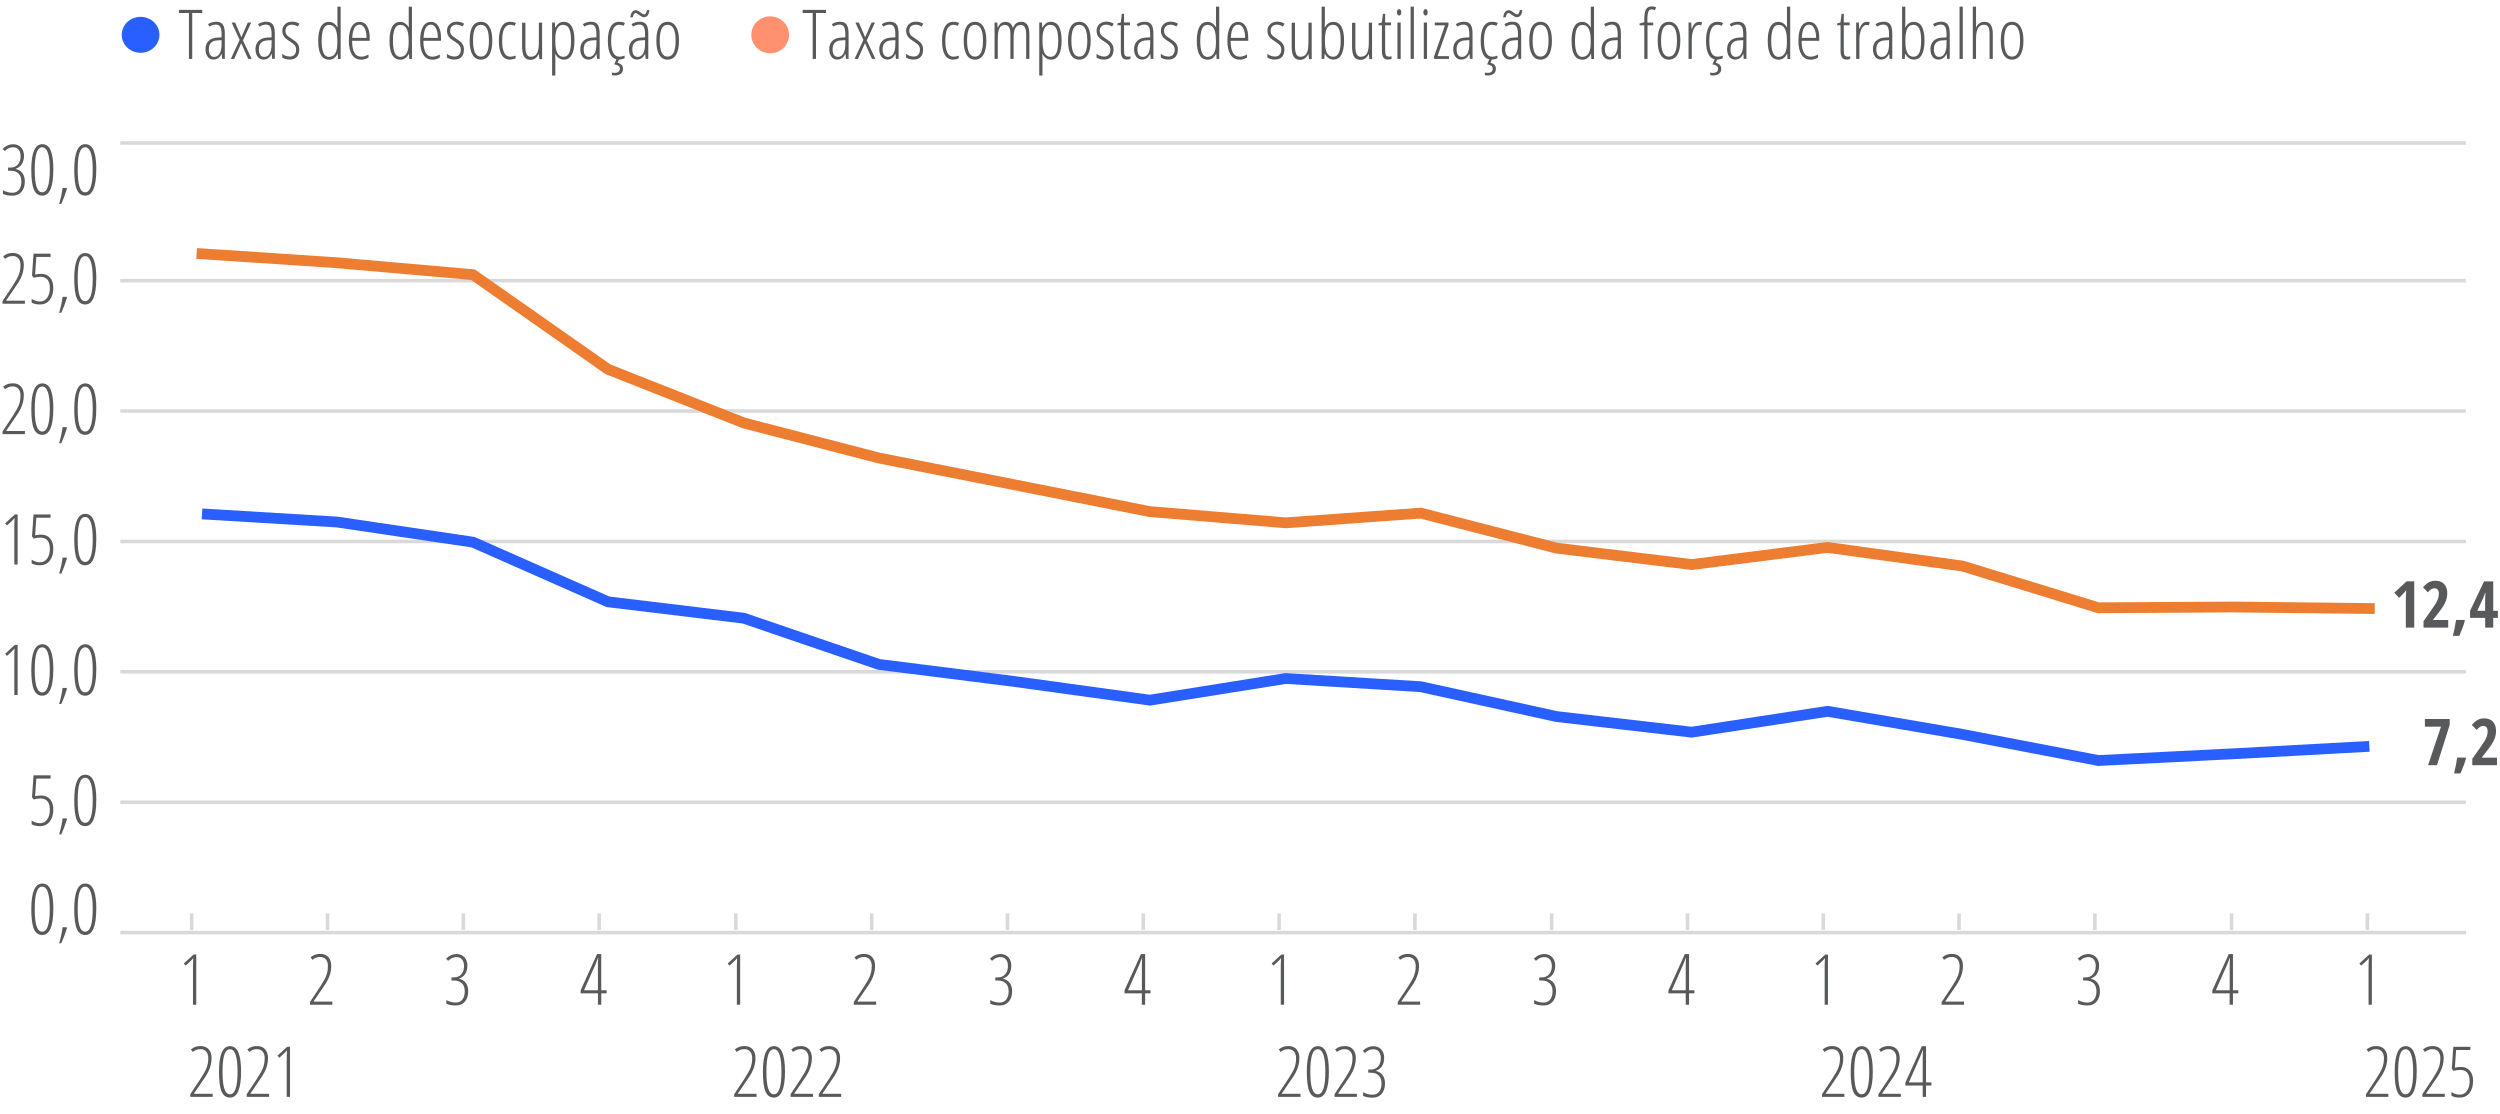 <?xml version="1.0" encoding="UTF-8"?>
<svg id="Camada_1" xmlns="http://www.w3.org/2000/svg" version="1.1" viewBox="0 0 347.49 154.9">
  <!-- Generator: Adobe Illustrator 29.0.1, SVG Export Plug-In . SVG Version: 2.1.0 Build 192)  -->
  <defs>
    <style>
      .st0 {
        stroke: #d9d9d9;
        stroke-linejoin: round;
        stroke-width: .5px;
      }

      .st0, .st1, .st2 {
        fill: none;
      }

      .st3 {
        fill: #58595b;
      }

      .st1 {
        stroke: #2a5fff;
      }

      .st1, .st2 {
        stroke-miterlimit: 10;
        stroke-width: 1.5px;
      }

      .st4 {
        fill: #ff9070;
      }

      .st2 {
        stroke: #ed7d31;
        stroke-linecap: square;
      }

      .st5 {
        fill: #2a5fff;
      }
    </style>
  </defs>
  <path class="st5" d="M22.16,4.84c0,1.38-1.17,2.5-2.62,2.5s-2.62-1.12-2.62-2.5,1.17-2.5,2.62-2.5,2.62,1.12,2.62,2.5"/>
  <path class="st4" d="M109.67,4.84c0,1.42-1.17,2.57-2.62,2.57s-2.62-1.15-2.62-2.57,1.17-2.57,2.62-2.57,2.62,1.15,2.62,2.57"/>
  <g>
    <path class="st3" d="M26.73,8.19h-.47V1.81h-1.39v-.44h3.24v.44h-1.39v6.39Z"/>
    <path class="st3" d="M30.88,8.19l-.06-.71h-.02c-.25.54-.62.8-1.12.8-.34,0-.61-.13-.81-.39-.2-.26-.31-.62-.31-1.06,0-.48.15-.86.44-1.15.3-.28.71-.44,1.24-.46l.56-.03v-.42c0-.47-.06-.82-.18-1.03-.12-.22-.32-.32-.6-.32-.3,0-.6.09-.9.28l-.2-.35c.36-.22.73-.33,1.13-.33.43,0,.73.13.92.39.19.26.28.7.28,1.32v3.45h-.37ZM29.78,7.91c.32,0,.58-.16.75-.47.18-.31.27-.76.27-1.33v-.53l-.54.03c-.42.02-.72.13-.93.34-.2.2-.3.5-.3.89,0,.37.07.64.2.81.13.17.31.26.54.26Z"/>
    <path class="st3" d="M33.32,5.57l-1.13-2.44h.49l.87,2.05.9-2.05h.47l-1.15,2.49,1.21,2.57h-.48l-.97-2.19-.98,2.19h-.47l1.23-2.63Z"/>
    <path class="st3" d="M37.83,8.19l-.06-.71h-.02c-.25.54-.62.8-1.12.8-.34,0-.61-.13-.81-.39-.2-.26-.31-.62-.31-1.06,0-.48.15-.86.44-1.15.3-.28.71-.44,1.24-.46l.56-.03v-.42c0-.47-.06-.82-.18-1.03-.12-.22-.32-.32-.6-.32-.3,0-.6.09-.9.28l-.2-.35c.36-.22.73-.33,1.13-.33.43,0,.73.13.92.39.19.26.28.7.28,1.32v3.45h-.37ZM36.73,7.91c.32,0,.58-.16.75-.47.18-.31.27-.76.27-1.33v-.53l-.54.03c-.42.02-.72.13-.93.34-.2.2-.3.5-.3.89,0,.37.07.64.2.81.13.17.31.26.54.26Z"/>
    <path class="st3" d="M41.59,6.92c0,.43-.11.76-.34,1s-.56.36-.99.36c-.23,0-.44-.03-.62-.09s-.32-.12-.41-.2v-.52c.12.12.27.21.47.28.19.07.39.11.6.11.27,0,.48-.09.63-.26.15-.17.23-.4.23-.69,0-.22-.05-.41-.16-.57-.11-.15-.32-.33-.63-.53-.35-.22-.59-.39-.72-.52s-.23-.28-.3-.44c-.07-.16-.11-.35-.11-.58,0-.36.13-.67.38-.9.25-.24.57-.36.96-.36.42,0,.76.1,1.04.29l-.23.39c-.26-.17-.54-.26-.83-.26-.27,0-.48.08-.64.23-.16.15-.24.36-.24.61,0,.22.05.41.16.56s.34.33.69.55c.34.22.58.4.7.53s.22.28.28.44c.06.16.09.34.09.55Z"/>
    <path class="st3" d="M45.73,8.29c-1,0-1.5-.87-1.5-2.62,0-.86.13-1.51.38-1.96.25-.45.62-.67,1.11-.67.23,0,.45.06.66.2s.37.31.5.54h.04l-.02-.56V.93h.45v7.27h-.37l-.04-.71h-.04c-.12.26-.28.46-.48.6-.2.14-.42.21-.68.21ZM45.76,7.9c.36,0,.64-.16.84-.49.2-.33.29-.81.29-1.45v-.29c0-.77-.09-1.33-.28-1.68-.19-.36-.48-.53-.86-.53s-.64.19-.8.57c-.16.38-.24.93-.24,1.66s.08,1.28.25,1.66c.17.38.44.57.81.57Z"/>
    <path class="st3" d="M50.19,8.29c-.55,0-.97-.23-1.26-.68s-.44-1.09-.44-1.91c0-.87.13-1.53.39-1.98.26-.46.64-.68,1.13-.68.43,0,.77.2,1.01.6.25.4.37.94.37,1.62v.41h-2.45c0,.74.11,1.29.32,1.66.21.37.52.55.94.55.32,0,.66-.1,1.02-.31v.43c-.33.2-.68.3-1.04.3ZM49.98,3.43c-.62,0-.96.61-1.02,1.83h1.99c0-.56-.09-1-.26-1.33-.17-.33-.41-.5-.7-.5Z"/>
    <path class="st3" d="M55.64,8.29c-1,0-1.5-.87-1.5-2.62,0-.86.13-1.51.38-1.96.25-.45.62-.67,1.11-.67.23,0,.45.06.66.2s.37.31.5.54h.04l-.02-.56V.93h.45v7.27h-.37l-.04-.71h-.04c-.12.26-.28.46-.48.6-.2.14-.42.21-.68.21ZM55.67,7.9c.36,0,.64-.16.84-.49.2-.33.29-.81.29-1.45v-.29c0-.77-.09-1.33-.28-1.68-.19-.36-.48-.53-.86-.53s-.64.19-.8.57c-.16.38-.24.93-.24,1.66s.08,1.28.25,1.66c.17.38.44.57.81.57Z"/>
    <path class="st3" d="M60.1,8.29c-.55,0-.97-.23-1.26-.68s-.44-1.09-.44-1.91c0-.87.13-1.53.39-1.98.26-.46.64-.68,1.13-.68.43,0,.77.2,1.01.6.25.4.37.94.37,1.62v.41h-2.45c0,.74.11,1.29.32,1.66.21.37.52.55.94.55.32,0,.66-.1,1.02-.31v.43c-.33.2-.68.3-1.04.3ZM59.89,3.43c-.62,0-.96.61-1.02,1.83h1.99c0-.56-.09-1-.26-1.33-.17-.33-.41-.5-.7-.5Z"/>
    <path class="st3" d="M64.48,6.92c0,.43-.11.76-.34,1s-.56.36-.99.36c-.23,0-.44-.03-.62-.09s-.32-.12-.41-.2v-.52c.12.12.27.21.47.28.19.07.39.11.6.11.27,0,.48-.09.63-.26.15-.17.23-.4.23-.69,0-.22-.05-.41-.16-.57-.11-.15-.32-.33-.63-.53-.35-.22-.59-.39-.72-.52s-.23-.28-.3-.44c-.07-.16-.11-.35-.11-.58,0-.36.13-.67.38-.9.25-.24.57-.36.96-.36.42,0,.76.1,1.04.29l-.23.39c-.26-.17-.54-.26-.83-.26-.27,0-.48.08-.64.23-.16.15-.24.36-.24.61,0,.22.05.41.16.56s.34.33.69.55c.34.22.58.4.7.53s.22.28.28.44c.06.16.09.34.09.55Z"/>
    <path class="st3" d="M68.43,5.65c0,.85-.14,1.51-.41,1.96-.27.45-.67.68-1.18.68s-.89-.23-1.16-.68c-.27-.45-.4-1.11-.4-1.96,0-1.75.53-2.62,1.58-2.62.5,0,.88.23,1.16.69.28.46.41,1.1.41,1.93ZM65.75,5.65c0,.73.09,1.28.27,1.66s.46.56.83.56c.74,0,1.11-.74,1.11-2.22s-.37-2.2-1.11-2.2c-.39,0-.67.18-.84.55-.17.37-.26.92-.26,1.65Z"/>
    <path class="st3" d="M70.9,8.29c-.52,0-.91-.22-1.17-.66-.26-.44-.39-1.09-.39-1.94s.13-1.52.4-1.98.66-.68,1.17-.68c.32,0,.59.06.8.17l-.18.39c-.21-.1-.41-.15-.59-.15-.76,0-1.14.74-1.14,2.23s.38,2.21,1.14,2.21c.23,0,.47-.05.73-.15v.37c-.1.06-.23.1-.39.13-.15.03-.28.05-.4.05Z"/>
    <path class="st3" d="M73.03,3.13v3.31c0,.5.06.87.18,1.1.12.23.31.35.56.35.39,0,.68-.15.86-.46.18-.31.27-.81.27-1.5v-2.78h.45v5.07h-.38l-.06-.71h-.04c-.11.26-.27.46-.46.6-.2.14-.41.21-.64.21-.42,0-.72-.14-.91-.43-.19-.29-.29-.76-.29-1.42v-3.31h.45Z"/>
    <path class="st3" d="M78.4,8.29c-.26,0-.5-.07-.71-.21s-.38-.34-.49-.58h-.04l.03.56v2.44h-.45V3.13h.37l.05.7h.04c.13-.25.29-.45.49-.59.2-.14.42-.21.65-.21,1.01,0,1.51.87,1.51,2.62,0,.84-.12,1.49-.37,1.95-.25.46-.61.69-1.08.69ZM78.3,3.45c-.38,0-.66.16-.84.49-.18.33-.28.84-.28,1.54v.15c0,.78.09,1.35.28,1.72.19.37.47.55.86.55.36,0,.62-.18.79-.54.17-.36.26-.93.26-1.69s-.08-1.28-.24-1.65c-.16-.37-.44-.55-.83-.55Z"/>
    <path class="st3" d="M82.98,8.19l-.06-.71h-.02c-.25.54-.62.8-1.12.8-.34,0-.61-.13-.81-.39-.2-.26-.31-.62-.31-1.06,0-.48.15-.86.44-1.15.3-.28.71-.44,1.24-.46l.56-.03v-.42c0-.47-.06-.82-.18-1.03-.12-.22-.32-.32-.6-.32-.3,0-.6.09-.9.28l-.2-.35c.36-.22.73-.33,1.13-.33.43,0,.73.13.92.39.19.26.28.7.28,1.32v3.45h-.37ZM81.88,7.91c.32,0,.58-.16.75-.47.18-.31.27-.76.27-1.33v-.53l-.54.03c-.42.02-.72.13-.93.34-.2.2-.3.5-.3.89,0,.37.07.64.2.81.13.17.31.26.54.26Z"/>
    <path class="st3" d="M86.05,8.29c-.52,0-.91-.22-1.17-.66-.26-.44-.39-1.09-.39-1.94s.13-1.52.4-1.98.66-.68,1.17-.68c.32,0,.59.06.8.17l-.18.39c-.21-.1-.41-.15-.59-.15-.76,0-1.14.74-1.14,2.23s.38,2.21,1.14,2.21c.23,0,.47-.05.73-.15v.37c-.1.06-.23.1-.39.13-.15.03-.28.05-.4.05ZM86.59,9.55c0,.31-.1.55-.3.7s-.47.24-.82.24c-.2,0-.33-.02-.41-.05v-.36c.1.03.22.05.37.05.25,0,.43-.05.55-.16.12-.1.18-.24.18-.41,0-.19-.07-.33-.21-.42-.14-.09-.33-.16-.58-.2l.34-.75h.36l-.24.54c.51.12.76.4.76.82Z"/>
    <path class="st3" d="M89.74,8.19l-.06-.71h-.02c-.25.54-.62.8-1.12.8-.34,0-.61-.13-.81-.39-.2-.26-.31-.62-.31-1.06,0-.48.15-.86.44-1.15.3-.28.71-.44,1.24-.46l.56-.03v-.42c0-.47-.06-.82-.18-1.03-.12-.22-.32-.32-.6-.32-.3,0-.6.09-.9.28l-.2-.35c.36-.22.73-.33,1.13-.33.43,0,.73.13.92.39.19.26.28.7.28,1.32v3.45h-.37ZM89.51,2.39c-.11,0-.22-.03-.33-.09-.11-.06-.21-.13-.31-.2-.1-.07-.19-.14-.28-.2-.09-.06-.17-.09-.24-.09-.1,0-.19.06-.25.17-.07.11-.12.26-.15.43h-.35c.04-.3.12-.54.25-.72.13-.18.31-.27.54-.27.11,0,.22.03.32.09.1.06.21.13.3.2.1.07.19.14.28.2.09.06.17.09.25.09.11,0,.19-.06.25-.17s.1-.26.13-.43h.35c-.03.31-.11.56-.24.73-.13.17-.31.26-.52.26ZM88.64,7.91c.32,0,.58-.16.75-.47.18-.31.27-.76.27-1.33v-.53l-.54.03c-.42.02-.72.13-.93.34-.2.2-.3.5-.3.89,0,.37.07.64.2.81.13.17.31.26.54.26Z"/>
    <path class="st3" d="M94.38,5.65c0,.85-.14,1.51-.41,1.96-.27.45-.67.68-1.18.68s-.89-.23-1.16-.68c-.27-.45-.4-1.11-.4-1.96,0-1.75.53-2.62,1.58-2.62.5,0,.88.23,1.16.69.28.46.41,1.1.41,1.93ZM91.7,5.65c0,.73.09,1.28.27,1.66s.46.56.83.56c.74,0,1.11-.74,1.11-2.22s-.37-2.2-1.11-2.2c-.39,0-.67.18-.84.55-.17.37-.26.92-.26,1.65Z"/>
  </g>
  <g>
    <path class="st3" d="M113.43,8.19h-.47V1.81h-1.39v-.44h3.24v.44h-1.39v6.39Z"/>
    <path class="st3" d="M117.58,8.19l-.06-.71h-.02c-.25.54-.62.8-1.12.8-.34,0-.61-.13-.81-.39-.2-.26-.31-.62-.31-1.06,0-.48.15-.86.44-1.15.3-.28.71-.44,1.24-.46l.56-.03v-.42c0-.47-.06-.82-.18-1.03-.12-.22-.32-.32-.6-.32-.3,0-.6.09-.9.28l-.2-.35c.36-.22.73-.33,1.13-.33.43,0,.73.13.92.39.19.26.28.7.28,1.32v3.45h-.37ZM116.48,7.91c.32,0,.58-.16.75-.47.18-.31.27-.76.27-1.33v-.53l-.54.03c-.42.02-.72.13-.93.34-.2.2-.3.5-.3.89,0,.37.07.64.2.81.13.17.31.26.54.26Z"/>
    <path class="st3" d="M120.02,5.57l-1.13-2.44h.49l.87,2.05.9-2.05h.47l-1.15,2.49,1.21,2.57h-.48l-.97-2.19-.98,2.19h-.47l1.23-2.63Z"/>
    <path class="st3" d="M124.53,8.19l-.06-.71h-.02c-.25.54-.62.8-1.12.8-.34,0-.61-.13-.81-.39-.2-.26-.31-.62-.31-1.06,0-.48.15-.86.44-1.15.3-.28.71-.44,1.24-.46l.56-.03v-.42c0-.47-.06-.82-.18-1.03-.12-.22-.32-.32-.6-.32-.3,0-.6.09-.9.28l-.2-.35c.36-.22.73-.33,1.13-.33.43,0,.73.13.92.39.19.26.28.7.28,1.32v3.45h-.37ZM123.43,7.91c.32,0,.58-.16.75-.47.18-.31.27-.76.27-1.33v-.53l-.54.03c-.42.02-.72.13-.93.34-.2.2-.3.5-.3.89,0,.37.07.64.2.81.13.17.31.26.54.26Z"/>
    <path class="st3" d="M128.3,6.92c0,.43-.11.76-.34,1s-.56.36-.99.36c-.23,0-.44-.03-.62-.09s-.32-.12-.41-.2v-.52c.12.12.27.21.47.28.19.07.39.11.6.11.27,0,.48-.09.63-.26.15-.17.23-.4.23-.69,0-.22-.05-.41-.16-.57-.11-.15-.32-.33-.63-.53-.35-.22-.59-.39-.72-.52s-.23-.28-.3-.44c-.07-.16-.11-.35-.11-.58,0-.36.13-.67.38-.9.25-.24.57-.36.96-.36.42,0,.76.1,1.04.29l-.23.39c-.26-.17-.54-.26-.83-.26-.27,0-.48.08-.64.23-.16.15-.24.36-.24.61,0,.22.05.41.16.56s.34.33.69.55c.34.22.58.4.7.53s.22.28.28.44c.06.16.09.34.09.55Z"/>
    <path class="st3" d="M132.5,8.29c-.52,0-.91-.22-1.17-.66-.26-.44-.39-1.09-.39-1.94s.13-1.52.4-1.98.66-.68,1.17-.68c.32,0,.59.06.8.17l-.18.39c-.21-.1-.41-.15-.59-.15-.76,0-1.14.74-1.14,2.23s.38,2.21,1.14,2.21c.23,0,.47-.05.73-.15v.37c-.1.06-.23.1-.39.13-.15.03-.28.05-.4.05Z"/>
    <path class="st3" d="M137.1,5.65c0,.85-.14,1.51-.41,1.96-.27.45-.67.68-1.18.68s-.89-.23-1.16-.68c-.27-.45-.4-1.11-.4-1.96,0-1.75.53-2.62,1.58-2.62.5,0,.88.23,1.16.69.28.46.41,1.1.41,1.93ZM134.42,5.65c0,.73.09,1.28.27,1.66s.46.56.83.56c.74,0,1.11-.74,1.11-2.22s-.37-2.2-1.11-2.2c-.39,0-.67.18-.84.55-.17.37-.26.92-.26,1.65Z"/>
    <path class="st3" d="M142.63,8.19v-3.45c0-.85-.25-1.27-.76-1.27-.35,0-.6.15-.75.45-.15.3-.23.74-.23,1.31v2.96h-.45v-3.45c0-.43-.06-.75-.19-.96-.12-.21-.32-.32-.58-.32-.34,0-.59.15-.75.46-.16.3-.23.8-.23,1.48v2.78h-.45V3.13h.38l.04.71h.04c.21-.54.56-.8,1.05-.8.29,0,.51.07.68.22s.28.37.36.65c.12-.31.28-.54.46-.67.18-.14.42-.21.7-.21.39,0,.68.15.86.44.18.29.27.77.27,1.41v3.31h-.45Z"/>
    <path class="st3" d="M146.11,8.29c-.26,0-.5-.07-.71-.21s-.38-.34-.49-.58h-.04l.03.56v2.44h-.45V3.13h.37l.05.7h.04c.13-.25.29-.45.49-.59.2-.14.42-.21.65-.21,1.01,0,1.51.87,1.51,2.62,0,.84-.12,1.49-.37,1.95-.25.46-.61.69-1.08.69ZM146.02,3.45c-.38,0-.66.16-.84.49-.18.33-.28.84-.28,1.54v.15c0,.78.09,1.35.28,1.72.19.37.47.55.86.55.36,0,.62-.18.79-.54.17-.36.26-.93.26-1.69s-.08-1.28-.24-1.65c-.16-.37-.44-.55-.83-.55Z"/>
    <path class="st3" d="M151.6,5.65c0,.85-.14,1.51-.41,1.96-.27.45-.67.68-1.18.68s-.89-.23-1.16-.68c-.27-.45-.4-1.11-.4-1.96,0-1.75.53-2.62,1.58-2.62.5,0,.88.23,1.16.69.28.46.41,1.1.41,1.93ZM148.92,5.65c0,.73.09,1.28.27,1.66s.46.56.83.56c.74,0,1.11-.74,1.11-2.22s-.37-2.2-1.11-2.2c-.39,0-.67.18-.84.55-.17.37-.26.92-.26,1.65Z"/>
    <path class="st3" d="M154.77,6.92c0,.43-.11.76-.34,1s-.56.36-.99.36c-.23,0-.44-.03-.62-.09s-.32-.12-.41-.2v-.52c.12.12.27.21.47.28.19.07.39.11.6.11.27,0,.48-.09.63-.26.15-.17.23-.4.23-.69,0-.22-.05-.41-.16-.57-.11-.15-.32-.33-.63-.53-.35-.22-.59-.39-.72-.52s-.23-.28-.3-.44c-.07-.16-.11-.35-.11-.58,0-.36.13-.67.38-.9.25-.24.57-.36.96-.36.42,0,.76.1,1.04.29l-.23.39c-.26-.17-.54-.26-.83-.26-.27,0-.48.08-.64.23-.16.15-.24.36-.24.61,0,.22.05.41.16.56s.34.33.69.55c.34.22.58.4.7.53s.22.28.28.44c.06.16.09.34.09.55Z"/>
    <path class="st3" d="M156.76,7.88c.14,0,.26-.02.37-.06v.37c-.14.06-.32.09-.54.09-.53,0-.8-.39-.8-1.17v-3.6h-.47v-.26l.46-.13.15-1.2h.31v1.2h.82v.39h-.82v3.47c0,.34.04.58.11.7s.21.19.4.19Z"/>
    <path class="st3" d="M159.95,8.19l-.06-.71h-.02c-.25.54-.62.8-1.12.8-.34,0-.61-.13-.81-.39-.2-.26-.31-.62-.31-1.06,0-.48.15-.86.44-1.15.3-.28.71-.44,1.24-.46l.56-.03v-.42c0-.47-.06-.82-.18-1.03-.12-.22-.32-.32-.6-.32-.3,0-.6.09-.9.28l-.2-.35c.36-.22.73-.33,1.13-.33.43,0,.73.13.92.39.19.26.28.7.28,1.32v3.45h-.37ZM158.85,7.91c.32,0,.58-.16.75-.47.18-.31.27-.76.27-1.33v-.53l-.54.03c-.42.02-.72.13-.93.34-.2.2-.3.5-.3.89,0,.37.07.64.2.81.13.17.31.26.54.26Z"/>
    <path class="st3" d="M163.71,6.92c0,.43-.11.76-.34,1s-.56.36-.99.36c-.23,0-.44-.03-.62-.09s-.32-.12-.41-.2v-.52c.12.12.27.21.47.28.19.07.39.11.6.11.27,0,.48-.09.63-.26.15-.17.23-.4.23-.69,0-.22-.05-.41-.16-.57-.11-.15-.32-.33-.63-.53-.35-.22-.59-.39-.72-.52s-.23-.28-.3-.44c-.07-.16-.11-.35-.11-.58,0-.36.13-.67.38-.9.25-.24.57-.36.96-.36.42,0,.76.1,1.04.29l-.23.39c-.26-.17-.54-.26-.83-.26-.27,0-.48.08-.64.23-.16.15-.24.36-.24.61,0,.22.05.41.16.56s.34.33.69.55c.34.22.58.4.7.53s.22.28.28.44c.06.16.09.34.09.55Z"/>
    <path class="st3" d="M167.85,8.29c-1,0-1.5-.87-1.5-2.62,0-.86.13-1.51.38-1.96.25-.45.62-.67,1.11-.67.23,0,.45.06.66.2s.37.31.5.54h.04l-.02-.56V.93h.45v7.27h-.37l-.04-.71h-.04c-.12.26-.28.46-.48.6-.2.14-.42.21-.68.21ZM167.88,7.9c.36,0,.64-.16.84-.49.2-.33.29-.81.29-1.45v-.29c0-.77-.09-1.33-.28-1.68-.19-.36-.48-.53-.86-.53s-.64.19-.8.57c-.16.38-.24.93-.24,1.66s.08,1.28.25,1.66c.17.38.44.57.81.57Z"/>
    <path class="st3" d="M172.3,8.29c-.55,0-.97-.23-1.26-.68s-.44-1.09-.44-1.91c0-.87.13-1.53.39-1.98.26-.46.64-.68,1.13-.68.43,0,.77.2,1.01.6.25.4.37.94.37,1.62v.41h-2.45c0,.74.11,1.29.32,1.66.21.37.52.55.94.55.32,0,.66-.1,1.02-.31v.43c-.33.2-.68.3-1.04.3ZM172.1,3.43c-.62,0-.96.61-1.02,1.83h1.99c0-.56-.09-1-.26-1.33-.17-.33-.41-.5-.7-.5Z"/>
    <path class="st3" d="M178.52,6.92c0,.43-.11.76-.34,1s-.56.36-.99.36c-.23,0-.44-.03-.62-.09s-.32-.12-.41-.2v-.52c.12.12.27.21.47.28.19.07.39.11.6.11.27,0,.48-.09.63-.26.15-.17.23-.4.23-.69,0-.22-.05-.41-.16-.57-.11-.15-.32-.33-.63-.53-.35-.22-.59-.39-.72-.52s-.23-.28-.3-.44c-.07-.16-.11-.35-.11-.58,0-.36.13-.67.38-.9.25-.24.57-.36.96-.36.42,0,.76.1,1.04.29l-.23.39c-.26-.17-.54-.26-.83-.26-.27,0-.48.08-.64.23-.16.15-.24.36-.24.61,0,.22.05.41.16.56s.34.33.69.55c.34.22.58.4.7.53s.22.28.28.44c.06.16.09.34.09.55Z"/>
    <path class="st3" d="M180,3.13v3.31c0,.5.06.87.18,1.1.12.23.31.35.56.35.39,0,.68-.15.86-.46.18-.31.27-.81.27-1.5v-2.78h.45v5.07h-.38l-.06-.71h-.04c-.11.26-.27.46-.46.6-.2.14-.41.21-.64.21-.42,0-.72-.14-.91-.43-.19-.29-.29-.76-.29-1.42v-3.31h.45Z"/>
    <path class="st3" d="M185.31,3.04c1.01,0,1.51.87,1.51,2.61,0,.86-.13,1.51-.38,1.96-.25.45-.61.67-1.09.67-.25,0-.47-.07-.68-.2s-.37-.33-.5-.59h-.04l-.06.7h-.37V.93h.45v2.26l-.02.61h.04c.27-.5.65-.76,1.13-.76ZM185.29,3.45c-.4,0-.68.17-.86.51s-.27.9-.27,1.69v.12c0,1.41.38,2.12,1.15,2.12.35,0,.61-.18.78-.55.17-.36.26-.93.26-1.69s-.08-1.28-.25-1.65c-.17-.37-.44-.55-.81-.55Z"/>
    <path class="st3" d="M188.39,3.13v3.31c0,.5.06.87.18,1.1.12.23.31.35.56.35.39,0,.68-.15.86-.46.18-.31.27-.81.27-1.5v-2.78h.45v5.07h-.38l-.06-.71h-.04c-.11.26-.27.46-.46.6-.2.14-.41.21-.64.21-.42,0-.72-.14-.91-.43-.19-.29-.29-.76-.29-1.42v-3.31h.45Z"/>
    <path class="st3" d="M193.05,7.88c.14,0,.26-.02.37-.06v.37c-.14.06-.32.09-.54.09-.53,0-.8-.39-.8-1.17v-3.6h-.47v-.26l.46-.13.15-1.2h.31v1.2h.82v.39h-.82v3.47c0,.34.04.58.11.7s.21.19.4.19Z"/>
    <path class="st3" d="M194.17,1.72c0-.14.03-.25.09-.33.06-.08.13-.12.23-.12.09,0,.15.04.2.12.05.08.08.19.08.33s-.03.24-.08.32-.12.12-.2.12c-.09,0-.17-.04-.23-.12-.06-.08-.09-.19-.09-.32ZM194.69,8.19h-.45V3.13h.45v5.07Z"/>
    <path class="st3" d="M196.52,8.19h-.45V.93h.45v7.27Z"/>
    <path class="st3" d="M197.84,1.72c0-.14.03-.25.09-.33.06-.08.13-.12.23-.12.09,0,.15.04.2.12.05.08.08.19.08.33s-.03.24-.08.32-.12.12-.2.12c-.09,0-.17-.04-.23-.12-.06-.08-.09-.19-.09-.32ZM198.35,8.19h-.45V3.13h.45v5.07Z"/>
    <path class="st3" d="M201.4,8.19h-2.07v-.35l1.52-4.32h-1.42v-.39h1.9v.36l-1.52,4.31h1.59v.39Z"/>
    <path class="st3" d="M204.31,8.19l-.06-.71h-.02c-.25.54-.62.8-1.12.8-.34,0-.61-.13-.81-.39-.2-.26-.31-.62-.31-1.06,0-.48.15-.86.44-1.15.3-.28.71-.44,1.24-.46l.56-.03v-.42c0-.47-.06-.82-.18-1.03-.12-.22-.32-.32-.6-.32-.3,0-.6.09-.9.28l-.2-.35c.36-.22.73-.33,1.13-.33.43,0,.73.13.92.39.19.26.28.7.28,1.32v3.45h-.37ZM203.21,7.91c.32,0,.58-.16.75-.47.18-.31.27-.76.27-1.33v-.53l-.54.03c-.42.02-.72.13-.93.34-.2.2-.3.5-.3.89,0,.37.07.64.2.81.13.17.31.26.54.26Z"/>
    <path class="st3" d="M207.37,8.29c-.52,0-.91-.22-1.17-.66-.26-.44-.39-1.09-.39-1.94s.13-1.52.4-1.98.66-.68,1.17-.68c.32,0,.59.06.8.17l-.18.39c-.21-.1-.41-.15-.59-.15-.76,0-1.14.74-1.14,2.23s.38,2.21,1.14,2.21c.23,0,.47-.05.73-.15v.37c-.1.06-.23.1-.39.13-.15.03-.28.05-.4.05ZM207.92,9.55c0,.31-.1.55-.3.7s-.47.24-.82.24c-.2,0-.33-.02-.41-.05v-.36c.1.03.22.05.37.05.25,0,.43-.05.55-.16.12-.1.18-.24.18-.41,0-.19-.07-.33-.21-.42-.14-.09-.33-.16-.58-.2l.34-.75h.36l-.24.54c.51.12.76.4.76.82Z"/>
    <path class="st3" d="M211.07,8.19l-.06-.71h-.02c-.25.54-.62.8-1.12.8-.34,0-.61-.13-.81-.39-.2-.26-.31-.62-.31-1.06,0-.48.15-.86.44-1.15.3-.28.71-.44,1.24-.46l.56-.03v-.42c0-.47-.06-.82-.18-1.03-.12-.22-.32-.32-.6-.32-.3,0-.6.09-.9.28l-.2-.35c.36-.22.73-.33,1.13-.33.43,0,.73.13.92.39.19.26.28.7.28,1.32v3.45h-.37ZM210.84,2.39c-.11,0-.22-.03-.33-.09-.11-.06-.21-.13-.31-.2-.1-.07-.19-.14-.28-.2-.09-.06-.17-.09-.24-.09-.1,0-.19.06-.25.17-.07.11-.12.26-.15.43h-.35c.04-.3.12-.54.25-.72.13-.18.31-.27.54-.27.11,0,.22.03.32.09.1.06.21.13.3.2.1.07.19.14.28.2.09.06.17.09.25.09.11,0,.19-.06.25-.17s.1-.26.13-.43h.35c-.03.31-.11.56-.24.73-.13.17-.31.26-.52.26ZM209.97,7.91c.32,0,.58-.16.75-.47.18-.31.27-.76.27-1.33v-.53l-.54.03c-.42.02-.72.13-.93.34-.2.2-.3.5-.3.89,0,.37.07.64.2.81.13.17.31.26.54.26Z"/>
    <path class="st3" d="M215.71,5.65c0,.85-.14,1.51-.41,1.96-.27.45-.67.68-1.18.68s-.89-.23-1.16-.68c-.27-.45-.4-1.11-.4-1.96,0-1.75.53-2.62,1.58-2.62.5,0,.88.23,1.16.69.28.46.41,1.1.41,1.93ZM213.03,5.65c0,.73.09,1.28.27,1.66s.46.56.83.56c.74,0,1.11-.74,1.11-2.22s-.37-2.2-1.11-2.2c-.39,0-.67.18-.84.55-.17.37-.26.92-.26,1.65Z"/>
    <path class="st3" d="M219.94,8.29c-1,0-1.5-.87-1.5-2.62,0-.86.13-1.51.38-1.96.25-.45.62-.67,1.11-.67.23,0,.45.06.66.2s.37.31.5.54h.04l-.02-.56V.93h.45v7.27h-.37l-.04-.71h-.04c-.12.26-.28.46-.48.6-.2.14-.42.21-.68.21ZM219.97,7.9c.36,0,.64-.16.84-.49.2-.33.29-.81.29-1.45v-.29c0-.77-.09-1.33-.28-1.68-.19-.36-.48-.53-.86-.53s-.64.19-.8.57c-.16.38-.24.93-.24,1.66s.08,1.28.25,1.66c.17.38.44.57.81.57Z"/>
    <path class="st3" d="M224.93,8.19l-.06-.71h-.02c-.25.54-.62.8-1.12.8-.34,0-.61-.13-.81-.39-.2-.26-.31-.62-.31-1.06,0-.48.15-.86.44-1.15.3-.28.71-.44,1.24-.46l.56-.03v-.42c0-.47-.06-.82-.18-1.03-.12-.22-.32-.32-.6-.32-.3,0-.6.09-.9.28l-.2-.35c.36-.22.73-.33,1.13-.33.43,0,.73.13.92.39.19.26.28.7.28,1.32v3.45h-.37ZM223.83,7.91c.32,0,.58-.16.75-.47.18-.31.27-.76.27-1.33v-.53l-.54.03c-.42.02-.72.13-.93.34-.2.2-.3.5-.3.89,0,.37.07.64.2.81.13.17.31.26.54.26Z"/>
    <path class="st3" d="M229.81,3.52h-.81v4.67h-.45V3.52h-.66v-.25l.66-.19v-.38c0-.64.08-1.11.23-1.39.16-.28.43-.42.81-.42.22,0,.42.04.6.12l-.16.41c-.17-.08-.32-.12-.46-.12-.16,0-.27.04-.35.14-.08.09-.14.24-.18.44-.04.2-.06.48-.06.84v.42h.81v.39Z"/>
    <path class="st3" d="M233.56,5.65c0,.85-.14,1.51-.41,1.96-.27.45-.67.68-1.18.68s-.89-.23-1.16-.68c-.27-.45-.4-1.11-.4-1.96,0-1.75.53-2.62,1.58-2.62.5,0,.88.23,1.16.69.28.46.41,1.1.41,1.93ZM230.88,5.65c0,.73.09,1.28.27,1.66s.46.56.83.56c.74,0,1.11-.74,1.11-2.22s-.37-2.2-1.11-2.2c-.39,0-.67.18-.84.55-.17.37-.26.92-.26,1.65Z"/>
    <path class="st3" d="M236.13,3.03c.16,0,.31.02.45.06l-.11.44c-.11-.05-.23-.07-.35-.07-.17,0-.34.09-.49.26-.15.18-.27.42-.35.74-.09.31-.13.66-.13,1.04v2.69h-.45V3.13h.37l.05.89h.03c.24-.66.57-.98.98-.98Z"/>
    <path class="st3" d="M238.69,8.29c-.52,0-.91-.22-1.17-.66-.26-.44-.39-1.09-.39-1.94s.13-1.52.4-1.98.66-.68,1.17-.68c.32,0,.59.06.8.17l-.18.39c-.21-.1-.41-.15-.59-.15-.76,0-1.14.74-1.14,2.23s.38,2.21,1.14,2.21c.23,0,.47-.05.73-.15v.37c-.1.06-.23.1-.39.13-.15.03-.28.05-.4.05ZM239.24,9.55c0,.31-.1.55-.3.7s-.47.24-.82.24c-.2,0-.33-.02-.41-.05v-.36c.1.03.22.05.37.05.25,0,.43-.05.55-.16.12-.1.18-.24.18-.41,0-.19-.07-.33-.21-.42-.14-.09-.33-.16-.58-.2l.34-.75h.36l-.24.54c.51.12.76.4.76.82Z"/>
    <path class="st3" d="M242.38,8.19l-.06-.71h-.02c-.25.54-.62.8-1.12.8-.34,0-.61-.13-.81-.39-.2-.26-.31-.62-.31-1.06,0-.48.15-.86.44-1.15.3-.28.71-.44,1.24-.46l.56-.03v-.42c0-.47-.06-.82-.18-1.03-.12-.22-.32-.32-.6-.32-.3,0-.6.09-.9.28l-.2-.35c.36-.22.73-.33,1.13-.33.43,0,.73.13.92.39.19.26.28.7.28,1.32v3.45h-.37ZM241.28,7.91c.32,0,.58-.16.75-.47.18-.31.27-.76.27-1.33v-.53l-.54.03c-.42.02-.72.13-.93.34-.2.2-.3.5-.3.89,0,.37.07.64.2.81.13.17.31.26.54.26Z"/>
    <path class="st3" d="M247.21,8.29c-1,0-1.5-.87-1.5-2.62,0-.86.13-1.51.38-1.96.25-.45.62-.67,1.11-.67.23,0,.45.06.66.2s.37.31.5.54h.04l-.02-.56V.93h.45v7.27h-.37l-.04-.71h-.04c-.12.26-.28.46-.48.6-.2.14-.42.21-.68.21ZM247.24,7.9c.36,0,.64-.16.84-.49.2-.33.29-.81.29-1.45v-.29c0-.77-.09-1.33-.28-1.68-.19-.36-.48-.53-.86-.53s-.64.19-.8.57c-.16.38-.24.93-.24,1.66s.08,1.28.25,1.66c.17.38.44.57.81.57Z"/>
    <path class="st3" d="M251.67,8.29c-.55,0-.97-.23-1.26-.68s-.44-1.09-.44-1.91c0-.87.13-1.53.39-1.98.26-.46.64-.68,1.13-.68.43,0,.77.2,1.01.6.25.4.37.94.37,1.62v.41h-2.45c0,.74.11,1.29.32,1.66.21.37.52.55.94.55.32,0,.66-.1,1.02-.31v.43c-.33.2-.68.3-1.04.3ZM251.46,3.43c-.62,0-.96.61-1.02,1.83h1.99c0-.56-.09-1-.26-1.33-.17-.33-.41-.5-.7-.5Z"/>
    <path class="st3" d="M256.8,7.88c.14,0,.26-.02.37-.06v.37c-.14.06-.32.09-.54.09-.53,0-.8-.39-.8-1.17v-3.6h-.47v-.26l.46-.13.15-1.2h.31v1.2h.82v.39h-.82v3.47c0,.34.04.58.11.7s.21.19.4.19Z"/>
    <path class="st3" d="M259.43,3.03c.16,0,.31.02.45.06l-.11.44c-.11-.05-.23-.07-.35-.07-.17,0-.34.09-.49.26-.15.18-.27.42-.35.74-.09.31-.13.66-.13,1.04v2.69h-.45V3.13h.37l.05.89h.03c.24-.66.57-.98.98-.98Z"/>
    <path class="st3" d="M262.65,8.19l-.06-.71h-.02c-.25.54-.62.8-1.12.8-.34,0-.61-.13-.81-.39-.2-.26-.31-.62-.31-1.06,0-.48.15-.86.44-1.15.3-.28.71-.44,1.24-.46l.56-.03v-.42c0-.47-.06-.82-.18-1.03-.12-.22-.32-.32-.6-.32-.3,0-.6.09-.9.28l-.2-.35c.36-.22.73-.33,1.13-.33.43,0,.73.13.92.39.19.26.28.7.28,1.32v3.45h-.37ZM261.55,7.91c.32,0,.58-.16.75-.47.18-.31.27-.76.27-1.33v-.53l-.54.03c-.42.02-.72.13-.93.34-.2.2-.3.5-.3.89,0,.37.07.64.2.81.13.17.31.26.54.26Z"/>
    <path class="st3" d="M265.99,3.04c1.01,0,1.51.87,1.51,2.61,0,.86-.13,1.51-.38,1.96-.25.45-.61.67-1.09.67-.25,0-.47-.07-.68-.2s-.37-.33-.5-.59h-.04l-.06.7h-.37V.93h.45v2.26l-.02.61h.04c.27-.5.65-.76,1.13-.76ZM265.97,3.45c-.4,0-.68.17-.86.51s-.27.9-.27,1.69v.12c0,1.41.38,2.12,1.15,2.12.35,0,.61-.18.78-.55.17-.36.26-.93.26-1.69s-.08-1.28-.25-1.65c-.17-.37-.44-.55-.81-.55Z"/>
    <path class="st3" d="M270.64,8.19l-.06-.71h-.02c-.25.54-.62.8-1.12.8-.34,0-.61-.13-.81-.39-.2-.26-.31-.62-.31-1.06,0-.48.15-.86.44-1.15.3-.28.71-.44,1.24-.46l.56-.03v-.42c0-.47-.06-.82-.18-1.03-.12-.22-.32-.32-.6-.32-.29,0-.6.09-.9.28l-.2-.35c.36-.22.73-.33,1.13-.33.43,0,.73.13.92.39.19.26.28.7.28,1.32v3.45h-.37ZM269.54,7.91c.32,0,.57-.16.75-.47.18-.31.27-.76.27-1.33v-.53l-.54.03c-.42.02-.72.13-.92.34-.2.2-.3.5-.3.89,0,.37.07.64.2.81.13.17.31.26.54.26Z"/>
    <path class="st3" d="M272.82,8.19h-.45V.93h.45v7.27Z"/>
    <path class="st3" d="M276.54,8.19v-3.49c0-.46-.06-.78-.18-.97s-.32-.29-.6-.29c-.37,0-.64.16-.82.48-.18.32-.28.82-.28,1.5v2.77h-.45V.93h.45v2.36c0,.21,0,.39-.02.54h.04c.1-.25.25-.45.46-.59s.42-.21.64-.21c.44,0,.75.14.93.42.18.28.28.7.28,1.25v3.49h-.45Z"/>
    <path class="st3" d="M281.25,5.65c0,.85-.14,1.51-.41,1.96-.27.45-.67.68-1.18.68s-.89-.23-1.16-.68c-.27-.45-.4-1.11-.4-1.96,0-1.75.53-2.62,1.58-2.62.5,0,.88.23,1.16.69.28.46.41,1.1.41,1.93ZM278.57,5.65c0,.73.09,1.28.27,1.66s.46.56.83.56c.74,0,1.11-.74,1.11-2.22s-.37-2.2-1.11-2.2c-.39,0-.67.18-.84.55-.17.37-.26.92-.26,1.65Z"/>
  </g>
  <g>
    <path class="st0" d="M26.64,126.96v2.31M45.52,126.96v2.31M64.4,126.96v2.31M83.28,126.96v2.31M102.28,126.96v2.31M121.16,126.96v2.31M140.03,126.96v2.31M158.91,126.96v2.31M177.79,126.96v2.31M196.67,126.96v2.31M215.67,126.96v2.31M234.55,126.96v2.31M253.43,126.96v2.31M272.3,126.96v2.31M291.18,126.96v2.31M310.18,126.96v2.31M329.06,126.96v2.31"/>
    <path class="st3" d="M27.28,139.65h-.46v-5.12c0-.42.01-.86.04-1.35-.07.09-.22.26-.47.5l-.6.54-.24-.3,1.35-1.24h.38v6.96Z"/>
    <g>
      <path class="st3" d="M29.59,152.46h-3.14v-.37l1.41-2.12c.43-.66.73-1.18.87-1.58.15-.4.22-.84.22-1.33,0-.37-.1-.67-.29-.9-.19-.22-.46-.33-.79-.33-.22,0-.41.03-.58.1-.16.06-.33.16-.5.29l-.25-.36c.22-.17.44-.29.64-.36.21-.07.44-.1.71-.1.48,0,.86.15,1.12.45s.4.7.4,1.21c0,.35-.04.68-.12.99-.08.31-.19.61-.33.9-.14.3-.38.68-.71,1.15l-1.29,1.89v.04h2.6v.43Z"/>
      <path class="st3" d="M33.51,148.97c0,1.18-.13,2.07-.39,2.68-.26.61-.64.91-1.15.91-.54,0-.93-.28-1.17-.84-.24-.56-.36-1.48-.36-2.74,0-2.38.51-3.57,1.53-3.57.53,0,.92.29,1.17.89.25.59.37,1.49.37,2.69ZM30.93,148.97c0,1.05.08,1.83.25,2.35.17.52.43.78.79.78.7,0,1.05-1.05,1.05-3.14s-.35-3.12-1.05-3.12c-.36,0-.62.26-.79.77-.17.51-.25,1.3-.25,2.35Z"/>
      <path class="st3" d="M37.43,152.46h-3.14v-.37l1.41-2.12c.43-.66.73-1.18.87-1.58.15-.4.22-.84.22-1.33,0-.37-.1-.67-.29-.9-.19-.22-.46-.33-.79-.33-.22,0-.41.03-.58.1-.16.06-.33.16-.5.29l-.25-.36c.22-.17.44-.29.64-.36.21-.07.44-.1.71-.1.48,0,.86.15,1.12.45s.4.7.4,1.21c0,.35-.04.68-.12.99-.08.31-.19.61-.33.9-.14.3-.38.68-.71,1.15l-1.29,1.89v.04h2.6v.43Z"/>
      <path class="st3" d="M40.31,152.46h-.46v-5.12c0-.42.01-.86.04-1.35-.07.09-.22.26-.47.5l-.6.54-.24-.3,1.35-1.24h.38v6.96Z"/>
    </g>
    <path class="st3" d="M46.22,139.65h-3.14v-.37l1.41-2.12c.43-.66.73-1.18.87-1.58.15-.4.22-.84.22-1.33,0-.37-.1-.67-.29-.9-.19-.22-.46-.33-.79-.33-.22,0-.41.03-.58.1-.16.06-.33.16-.5.29l-.25-.36c.22-.17.44-.29.64-.36.21-.07.44-.1.71-.1.48,0,.86.15,1.12.45s.4.7.4,1.21c0,.35-.04.68-.12.99-.08.31-.19.61-.33.9-.14.3-.38.68-.71,1.15l-1.29,1.89v.04h2.6v.43Z"/>
    <path class="st3" d="M64.96,134.24c0,.44-.09.8-.28,1.11s-.47.52-.85.66v.04c.39.09.7.28.92.58.22.3.33.68.33,1.15,0,.6-.15,1.08-.46,1.44-.31.36-.73.54-1.26.54s-.98-.08-1.32-.25v-.51c.4.23.84.35,1.32.35.39,0,.69-.14.91-.42s.33-.67.33-1.15c0-.46-.13-.83-.38-1.09-.25-.26-.63-.4-1.12-.4h-.35v-.44h.38c.41,0,.74-.14.99-.43.25-.28.38-.66.38-1.12,0-.4-.09-.71-.27-.93-.18-.23-.43-.34-.76-.34-.22,0-.42.04-.59.11-.17.07-.37.21-.59.41l-.29-.3c.24-.23.47-.39.7-.49s.48-.15.76-.15c.46,0,.83.15,1.1.45.27.3.41.7.41,1.19Z"/>
    <path class="st3" d="M84.32,138.07h-.75v1.58h-.46v-1.58h-2.41v-.4l2.29-5.06h.58v5.03h.75v.43ZM83.11,137.64v-3.36c0-.39.01-.76.04-1.13h-.03l-.35.89-1.59,3.6h1.93Z"/>
    <path class="st3" d="M102.88,139.65h-.46v-5.12c0-.42.01-.86.04-1.35-.07.09-.22.26-.47.5l-.6.54-.24-.3,1.35-1.24h.38v6.96Z"/>
    <g>
      <path class="st3" d="M105.19,152.46h-3.14v-.37l1.41-2.12c.43-.66.73-1.18.87-1.58.15-.4.22-.84.22-1.33,0-.37-.1-.67-.29-.9-.19-.22-.46-.33-.79-.33-.22,0-.41.03-.58.1-.16.06-.33.16-.5.29l-.25-.36c.22-.17.44-.29.64-.36.21-.07.44-.1.71-.1.48,0,.86.15,1.12.45s.4.7.4,1.21c0,.35-.04.68-.12.99-.08.31-.19.61-.33.9-.14.3-.38.68-.71,1.15l-1.29,1.89v.04h2.6v.43Z"/>
      <path class="st3" d="M109.11,148.97c0,1.18-.13,2.07-.39,2.68-.26.61-.64.91-1.15.91-.54,0-.93-.28-1.17-.84-.24-.56-.36-1.48-.36-2.74,0-2.38.51-3.57,1.53-3.57.53,0,.92.29,1.17.89.25.59.37,1.49.37,2.69ZM106.53,148.97c0,1.05.08,1.83.25,2.35.17.52.43.78.79.78.7,0,1.05-1.05,1.05-3.14s-.35-3.12-1.05-3.12c-.36,0-.62.26-.79.77-.17.51-.25,1.3-.25,2.35Z"/>
      <path class="st3" d="M113.03,152.46h-3.14v-.37l1.41-2.12c.43-.66.73-1.18.87-1.58.15-.4.22-.84.22-1.33,0-.37-.1-.67-.29-.9-.19-.22-.46-.33-.79-.33-.22,0-.41.03-.58.1-.16.06-.33.16-.5.29l-.25-.36c.22-.17.44-.29.64-.36.21-.07.44-.1.71-.1.48,0,.86.15,1.12.45s.4.7.4,1.21c0,.35-.04.68-.12.99-.08.31-.19.61-.33.9-.14.3-.38.68-.71,1.15l-1.29,1.89v.04h2.6v.43Z"/>
      <path class="st3" d="M116.95,152.46h-3.14v-.37l1.41-2.12c.43-.66.73-1.18.87-1.58.15-.4.22-.84.22-1.33,0-.37-.1-.67-.29-.9-.19-.22-.46-.33-.79-.33-.22,0-.41.03-.58.1-.16.06-.33.16-.5.29l-.25-.36c.22-.17.44-.29.64-.36.21-.07.44-.1.71-.1.48,0,.86.15,1.12.45s.4.7.4,1.21c0,.35-.04.68-.12.99-.08.31-.19.61-.33.9-.14.3-.38.68-.71,1.15l-1.29,1.89v.04h2.6v.43Z"/>
    </g>
    <path class="st3" d="M121.81,139.65h-3.14v-.37l1.41-2.12c.43-.66.73-1.18.87-1.58.15-.4.22-.84.22-1.33,0-.37-.1-.67-.29-.9-.19-.22-.46-.33-.79-.33-.22,0-.41.03-.58.1-.16.06-.33.16-.5.29l-.25-.36c.22-.17.44-.29.64-.36.21-.07.44-.1.71-.1.48,0,.86.15,1.12.45s.4.7.4,1.21c0,.35-.04.68-.12.99-.08.31-.19.61-.33.9-.14.3-.38.68-.71,1.15l-1.29,1.89v.04h2.6v.43Z"/>
    <path class="st3" d="M140.56,134.24c0,.44-.09.8-.28,1.11s-.47.52-.85.66v.04c.39.09.7.28.92.58.22.3.33.68.33,1.15,0,.6-.15,1.08-.46,1.44-.31.36-.73.54-1.26.54s-.98-.08-1.32-.25v-.51c.4.23.84.35,1.32.35.39,0,.69-.14.91-.42s.33-.67.33-1.15c0-.46-.13-.83-.38-1.09-.25-.26-.63-.4-1.12-.4h-.35v-.44h.38c.41,0,.74-.14.99-.43.25-.28.38-.66.38-1.12,0-.4-.09-.71-.27-.93-.18-.23-.43-.34-.76-.34-.22,0-.42.04-.59.11-.17.07-.37.21-.59.41l-.29-.3c.24-.23.47-.39.7-.49s.48-.15.76-.15c.46,0,.83.15,1.1.45.27.3.41.7.41,1.19Z"/>
    <path class="st3" d="M159.92,138.07h-.75v1.58h-.46v-1.58h-2.41v-.4l2.29-5.06h.58v5.03h.75v.43ZM158.72,137.64v-3.36c0-.39.01-.76.04-1.13h-.03l-.35.89-1.59,3.6h1.93Z"/>
    <path class="st3" d="M178.48,139.65h-.46v-5.12c0-.42.01-.86.04-1.35-.07.09-.22.26-.47.5l-.6.54-.24-.3,1.35-1.24h.38v6.96Z"/>
    <g>
      <path class="st3" d="M180.79,152.46h-3.14v-.37l1.41-2.12c.43-.66.73-1.18.87-1.58.15-.4.22-.84.22-1.33,0-.37-.1-.67-.29-.9-.19-.22-.46-.33-.79-.33-.22,0-.41.03-.58.1-.16.06-.33.16-.5.29l-.25-.36c.22-.17.44-.29.64-.36.21-.07.44-.1.71-.1.48,0,.86.15,1.12.45s.4.7.4,1.21c0,.35-.04.68-.12.99-.08.31-.19.61-.33.9-.14.3-.38.68-.71,1.15l-1.29,1.89v.04h2.6v.43Z"/>
      <path class="st3" d="M184.71,148.97c0,1.18-.13,2.07-.39,2.68-.26.61-.64.91-1.15.91-.54,0-.93-.28-1.17-.84-.24-.56-.36-1.48-.36-2.74,0-2.38.51-3.57,1.53-3.57.53,0,.92.29,1.17.89.25.59.37,1.49.37,2.69ZM182.13,148.97c0,1.05.08,1.83.25,2.35.17.52.43.78.79.78.7,0,1.05-1.05,1.05-3.14s-.35-3.12-1.05-3.12c-.36,0-.62.26-.79.77-.17.51-.25,1.3-.25,2.35Z"/>
      <path class="st3" d="M188.63,152.46h-3.14v-.37l1.41-2.12c.43-.66.73-1.18.87-1.58.15-.4.22-.84.22-1.33,0-.37-.1-.67-.29-.9-.19-.22-.46-.33-.79-.33-.22,0-.41.03-.58.1-.16.06-.33.16-.5.29l-.25-.36c.22-.17.44-.29.64-.36.21-.07.44-.1.71-.1.48,0,.86.15,1.12.45s.4.7.4,1.21c0,.35-.04.68-.12.99-.08.31-.19.61-.33.9-.14.3-.38.68-.71,1.15l-1.29,1.89v.04h2.6v.43Z"/>
      <path class="st3" d="M192.39,147.05c0,.44-.09.8-.28,1.11s-.47.52-.85.66v.04c.39.09.7.28.92.58.22.3.33.68.33,1.15,0,.6-.15,1.08-.46,1.44-.31.36-.73.54-1.26.54s-.98-.08-1.32-.25v-.51c.4.23.84.35,1.32.35.39,0,.69-.14.91-.42s.33-.67.33-1.15c0-.46-.13-.83-.38-1.09-.25-.26-.63-.4-1.12-.4h-.35v-.44h.38c.41,0,.74-.14.99-.43.25-.28.38-.66.38-1.12,0-.4-.09-.71-.27-.93-.18-.23-.43-.34-.76-.34-.22,0-.42.04-.59.11-.17.07-.37.21-.59.41l-.29-.3c.24-.23.47-.39.7-.49s.48-.15.76-.15c.46,0,.83.15,1.1.45.27.3.41.7.41,1.19Z"/>
    </g>
    <path class="st3" d="M197.42,139.65h-3.14v-.37l1.41-2.12c.43-.66.73-1.18.87-1.58.15-.4.22-.84.22-1.33,0-.37-.1-.67-.29-.9-.19-.22-.46-.33-.79-.33-.22,0-.41.03-.58.1-.16.06-.33.16-.5.29l-.25-.36c.22-.17.44-.29.64-.36.21-.07.44-.1.71-.1.48,0,.86.15,1.12.45s.4.7.4,1.21c0,.35-.04.68-.12.99-.08.31-.19.61-.33.9-.14.3-.38.68-.71,1.15l-1.29,1.89v.04h2.6v.43Z"/>
    <path class="st3" d="M216.16,134.24c0,.44-.09.8-.28,1.11s-.47.52-.85.66v.04c.39.09.7.28.92.58.22.3.33.68.33,1.15,0,.6-.15,1.08-.46,1.44-.31.36-.73.54-1.26.54s-.98-.08-1.32-.25v-.51c.4.23.84.35,1.32.35.39,0,.69-.14.91-.42s.33-.67.33-1.15c0-.46-.13-.83-.38-1.09-.25-.26-.63-.4-1.12-.4h-.35v-.44h.38c.41,0,.74-.14.99-.43.25-.28.38-.66.38-1.12,0-.4-.09-.71-.27-.93-.18-.23-.43-.34-.76-.34-.22,0-.42.04-.59.11-.17.07-.37.21-.59.41l-.29-.3c.24-.23.47-.39.7-.49s.48-.15.76-.15c.46,0,.83.15,1.1.45.27.3.41.7.41,1.19Z"/>
    <path class="st3" d="M235.52,138.07h-.75v1.58h-.46v-1.58h-2.41v-.4l2.29-5.06h.58v5.03h.75v.43ZM234.31,137.64v-3.36c0-.39.01-.76.04-1.13h-.03l-.35.89-1.59,3.6h1.93Z"/>
    <path class="st3" d="M254.08,139.65h-.46v-5.12c0-.42.01-.86.04-1.35-.07.09-.22.26-.47.5l-.6.54-.24-.3,1.35-1.24h.38v6.96Z"/>
    <g>
      <path class="st3" d="M256.39,152.46h-3.14v-.37l1.41-2.12c.43-.66.73-1.18.87-1.58.15-.4.22-.84.22-1.33,0-.37-.1-.67-.29-.9-.19-.22-.46-.33-.79-.33-.22,0-.41.03-.58.1-.16.06-.33.16-.5.29l-.25-.36c.22-.17.44-.29.64-.36.21-.07.44-.1.71-.1.48,0,.86.15,1.12.45s.4.7.4,1.21c0,.35-.04.68-.12.99-.08.31-.19.61-.33.9-.14.3-.38.68-.71,1.15l-1.29,1.89v.04h2.6v.43Z"/>
      <path class="st3" d="M260.31,148.97c0,1.18-.13,2.07-.39,2.68-.26.61-.64.91-1.15.91-.54,0-.93-.28-1.17-.84-.24-.56-.36-1.48-.36-2.74,0-2.38.51-3.57,1.53-3.57.53,0,.92.29,1.17.89.25.59.37,1.49.37,2.69ZM257.73,148.97c0,1.05.08,1.83.25,2.35.17.52.43.78.79.78.7,0,1.05-1.05,1.05-3.14s-.35-3.12-1.05-3.12c-.36,0-.62.26-.79.77-.17.51-.25,1.3-.25,2.35Z"/>
      <path class="st3" d="M264.23,152.46h-3.14v-.37l1.41-2.12c.43-.66.73-1.18.87-1.58.15-.4.22-.84.22-1.33,0-.37-.1-.67-.29-.9-.19-.22-.46-.33-.79-.33-.22,0-.41.03-.58.1-.16.06-.33.16-.5.29l-.25-.36c.22-.17.44-.29.64-.36.21-.07.44-.1.71-.1.48,0,.86.15,1.12.45s.4.7.4,1.21c0,.35-.04.68-.12.99-.08.31-.19.61-.33.9-.14.3-.38.68-.71,1.15l-1.29,1.89v.04h2.6v.43Z"/>
      <path class="st3" d="M268.46,150.88h-.75v1.58h-.46v-1.58h-2.41v-.4l2.29-5.06h.58v5.03h.75v.43ZM267.25,150.45v-3.36c0-.39.01-.76.04-1.13h-.03l-.35.89-1.59,3.6h1.93Z"/>
    </g>
    <path class="st3" d="M273.01,139.65h-3.13v-.37l1.41-2.12c.43-.66.72-1.18.87-1.58.15-.4.22-.84.22-1.33,0-.37-.1-.67-.29-.9s-.46-.33-.79-.33c-.22,0-.41.03-.58.1s-.33.16-.5.29l-.25-.36c.22-.17.44-.29.64-.36.21-.07.44-.1.71-.1.48,0,.86.15,1.12.45.27.3.4.7.4,1.21,0,.35-.04.68-.12.99-.08.31-.19.61-.33.9-.14.3-.38.68-.71,1.15l-1.29,1.89v.04h2.6v.43Z"/>
    <path class="st3" d="M291.76,134.24c0,.44-.09.8-.28,1.11-.19.3-.47.52-.85.66v.04c.39.09.7.28.92.58.22.3.33.68.33,1.15,0,.6-.15,1.08-.46,1.44-.31.36-.73.54-1.26.54s-.98-.08-1.32-.25v-.51c.4.23.84.35,1.32.35.39,0,.69-.14.91-.42s.33-.67.33-1.15c0-.46-.13-.83-.38-1.09-.25-.26-.62-.4-1.12-.4h-.35v-.44h.38c.41,0,.74-.14.99-.43.25-.28.38-.66.38-1.12,0-.4-.09-.71-.27-.93-.18-.23-.43-.34-.76-.34-.22,0-.42.04-.59.11-.17.07-.37.21-.59.41l-.29-.3c.24-.23.47-.39.7-.49s.48-.15.76-.15c.46,0,.83.15,1.1.45.27.3.41.7.41,1.19Z"/>
    <path class="st3" d="M311.12,138.07h-.75v1.58h-.46v-1.58h-2.41v-.4l2.29-5.06h.58v5.03h.75v.43ZM309.92,137.64v-3.36c0-.39.01-.76.04-1.13h-.03l-.35.89-1.59,3.6h1.93Z"/>
    <path class="st3" d="M329.68,139.65h-.46v-5.12c0-.42.01-.86.04-1.35-.07.09-.22.26-.47.5l-.6.54-.24-.3,1.35-1.24h.38v6.96Z"/>
    <g>
      <path class="st3" d="M331.99,152.46h-3.13v-.37l1.41-2.12c.43-.66.72-1.18.87-1.58.15-.4.22-.84.22-1.33,0-.37-.1-.67-.29-.9-.19-.22-.46-.33-.79-.33-.22,0-.41.03-.58.1s-.33.16-.5.29l-.25-.36c.22-.17.44-.29.64-.36s.44-.1.71-.1c.48,0,.86.15,1.12.45.27.3.4.7.4,1.21,0,.35-.04.68-.12.99-.08.31-.19.61-.33.9-.14.3-.38.68-.71,1.15l-1.29,1.89v.04h2.6v.43Z"/>
      <path class="st3" d="M335.91,148.97c0,1.18-.13,2.07-.38,2.68-.26.61-.64.91-1.15.91-.54,0-.93-.28-1.17-.84-.24-.56-.36-1.48-.36-2.74,0-2.38.51-3.57,1.53-3.57.53,0,.92.29,1.17.89.25.59.37,1.49.37,2.69ZM333.33,148.97c0,1.05.08,1.83.25,2.35.17.52.43.78.79.78.7,0,1.05-1.05,1.05-3.14s-.35-3.12-1.05-3.12c-.36,0-.62.26-.79.77-.17.51-.25,1.3-.25,2.35Z"/>
      <path class="st3" d="M339.83,152.46h-3.13v-.37l1.41-2.12c.43-.66.72-1.18.87-1.58.15-.4.22-.84.22-1.33,0-.37-.1-.67-.29-.9-.19-.22-.46-.33-.79-.33-.22,0-.41.03-.58.1s-.33.16-.5.29l-.25-.36c.22-.17.44-.29.64-.36s.44-.1.71-.1c.48,0,.86.15,1.12.45.27.3.4.7.4,1.21,0,.35-.04.68-.12.99-.08.31-.19.61-.33.9-.14.3-.38.68-.71,1.15l-1.29,1.89v.04h2.6v.43Z"/>
      <path class="st3" d="M342.01,148.71c-.33,0-.66.05-.99.14l-.23-.3.21-3.05h2.37v.45h-1.98l-.17,2.45c.29-.06.56-.1.83-.1.52,0,.94.17,1.24.52.31.35.46.82.46,1.43,0,.7-.17,1.26-.5,1.68s-.78.63-1.34.63c-.5,0-.89-.09-1.17-.26v-.52c.35.24.73.37,1.15.37s.76-.17,1.01-.52c.25-.35.37-.8.37-1.35,0-.52-.11-.91-.33-1.17-.22-.26-.53-.39-.92-.39Z"/>
    </g>
  </g>
  <g>
    <path class="st0" d="M16.72,111.51h326.03M16.72,93.38h326.03M16.72,75.26h326.03M16.72,57.13h326.03M16.72,39.01h326.03M16.72,19.88h326.03"/>
    <line class="st0" x1="16.72" y1="129.63" x2="342.76" y2="129.63"/>
    <polyline class="st1" points="28.08 71.43 46.85 72.56 65.74 75.36 84.51 83.65 103.39 85.93 122.16 92.35 141.05 94.73 159.82 97.32 178.7 94.31 197.48 95.45 216.36 99.6 235.13 101.77 254.02 98.87 272.79 102.08 291.67 105.71 310.44 104.77 329.33 103.74"/>
    <polyline class="st2" points="28.08 35.28 46.85 36.52 65.74 38.18 84.51 51.33 103.39 58.79 122.16 63.66 141.05 67.39 159.82 71.11 178.7 72.67 197.48 71.32 216.36 76.19 235.13 78.47 254.02 76.09 272.79 78.68 291.67 84.48 310.44 84.37 329.33 84.58"/>
    <g>
      <path class="st3" d="M337.49,106.36l1.8-5.36h-2.24v-1.06h3.45v.81l-1.77,5.61h-1.23Z"/>
      <path class="st3" d="M342.76,105.41c-.15.59-.41,1.29-.77,2.1h-.89c.19-.78.34-1.51.44-2.21h1.16l.06.1Z"/>
      <path class="st3" d="M347.09,106.36h-3.45v-.89l1.14-1.62c.31-.45.53-.78.65-.99.12-.22.2-.42.26-.62.06-.2.08-.4.08-.61,0-.25-.06-.43-.17-.55-.11-.12-.25-.18-.43-.18-.16,0-.3.04-.44.12s-.3.23-.49.44l-.67-.7c.31-.35.59-.59.86-.72s.55-.19.86-.19c.52,0,.92.15,1.21.46.29.3.44.73.44,1.27,0,.25-.03.48-.08.7s-.13.44-.24.66c-.11.22-.24.45-.4.69-.16.24-.58.79-1.25,1.64v.04h2.1v1.06Z"/>
    </g>
    <g>
      <path class="st3" d="M335.58,87.23h-1.18v-3.77c0-.41.02-.88.06-1.42-.02.03-.1.12-.23.27-.13.15-.38.42-.76.8l-.67-.73,1.71-1.58h1.06v6.42Z"/>
      <path class="st3" d="M340.31,87.23h-3.45v-.89l1.14-1.62c.31-.45.53-.78.65-.99.12-.22.2-.42.26-.62.06-.2.08-.4.08-.61,0-.25-.06-.43-.17-.55-.11-.12-.25-.18-.43-.18-.16,0-.3.04-.44.12s-.3.23-.49.44l-.67-.7c.31-.35.59-.59.86-.72s.55-.19.86-.19c.52,0,.92.15,1.21.46.29.3.44.73.44,1.27,0,.25-.03.48-.08.7s-.13.44-.24.66c-.11.22-.24.45-.4.69-.16.24-.58.79-1.25,1.64v.04h2.1v1.06Z"/>
      <path class="st3" d="M342.6,86.28c-.15.59-.41,1.29-.77,2.1h-.89c.19-.78.34-1.51.44-2.21h1.16l.06.1Z"/>
      <path class="st3" d="M347.2,85.88h-.65v1.35h-1.12v-1.35h-2.1v-.97l1.94-4.1h1.28v4.09h.65v.99ZM345.42,84.89v-1.35l.02-.6.03-.57h-.04c-.1.32-.21.61-.33.87l-.77,1.66h1.09Z"/>
    </g>
    <g>
      <path class="st3" d="M7.41,126.37c0,1.18-.13,2.07-.38,2.68-.26.61-.64.91-1.15.91-.54,0-.93-.28-1.17-.84-.24-.56-.36-1.48-.36-2.74,0-2.38.51-3.57,1.53-3.57.53,0,.92.29,1.17.89.25.59.37,1.49.37,2.69ZM4.83,126.37c0,1.05.08,1.83.25,2.35.17.52.43.78.79.78.7,0,1.05-1.05,1.05-3.14s-.35-3.12-1.05-3.12c-.36,0-.62.26-.79.77-.17.51-.25,1.3-.25,2.35Z"/>
      <path class="st3" d="M9.31,128.99c-.21.71-.48,1.42-.79,2.12h-.3c.24-.81.4-1.55.48-2.23h.55l.07.11Z"/>
      <path class="st3" d="M13.38,126.37c0,1.18-.13,2.07-.38,2.68-.26.61-.64.91-1.15.91-.54,0-.93-.28-1.17-.84-.24-.56-.36-1.48-.36-2.74,0-2.38.51-3.57,1.53-3.57.53,0,.92.29,1.17.89.25.59.37,1.49.37,2.69ZM10.8,126.37c0,1.05.08,1.83.25,2.35.17.52.43.78.79.78.7,0,1.05-1.05,1.05-3.14s-.35-3.12-1.05-3.12c-.36,0-.62.26-.79.77-.17.51-.25,1.3-.25,2.35Z"/>
    </g>
    <g>
      <path class="st3" d="M5.67,110.98c-.33,0-.66.05-.99.14l-.23-.3.21-3.05h2.37v.45h-1.98l-.17,2.45c.29-.06.56-.1.83-.1.52,0,.94.17,1.24.52.31.35.46.82.46,1.43,0,.7-.17,1.26-.5,1.68s-.78.63-1.34.63c-.5,0-.89-.09-1.17-.26v-.52c.35.24.73.37,1.15.37s.76-.17,1.01-.52c.25-.35.37-.8.37-1.35,0-.52-.11-.91-.33-1.17-.22-.26-.53-.39-.92-.39Z"/>
      <path class="st3" d="M9.31,113.86c-.21.71-.48,1.42-.79,2.12h-.3c.24-.81.4-1.55.48-2.23h.55l.07.11Z"/>
      <path class="st3" d="M13.38,111.24c0,1.18-.13,2.07-.38,2.68-.26.61-.64.91-1.15.91-.54,0-.93-.28-1.17-.84-.24-.56-.36-1.48-.36-2.74,0-2.38.51-3.57,1.53-3.57.53,0,.92.29,1.17.89.25.59.37,1.49.37,2.69ZM10.8,111.24c0,1.05.08,1.83.25,2.35.17.52.43.78.79.78.7,0,1.05-1.05,1.05-3.14s-.35-3.12-1.05-3.12c-.36,0-.62.26-.79.77-.17.51-.25,1.3-.25,2.35Z"/>
    </g>
    <g>
      <path class="st3" d="M2.45,96.6h-.46v-5.12c0-.42.01-.86.04-1.35-.07.09-.22.26-.47.5l-.6.54-.24-.3,1.35-1.24h.38v6.96Z"/>
      <path class="st3" d="M7.41,93.11c0,1.18-.13,2.07-.38,2.68-.26.61-.64.91-1.15.91-.54,0-.93-.28-1.17-.84-.24-.56-.36-1.48-.36-2.74,0-2.38.51-3.57,1.53-3.57.53,0,.92.29,1.17.89.25.59.37,1.49.37,2.69ZM4.83,93.11c0,1.05.08,1.83.25,2.35.17.52.43.78.79.78.7,0,1.05-1.05,1.05-3.14s-.35-3.12-1.05-3.12c-.36,0-.62.26-.79.77-.17.51-.25,1.3-.25,2.35Z"/>
      <path class="st3" d="M9.31,95.73c-.21.71-.48,1.42-.79,2.12h-.3c.24-.81.4-1.55.48-2.23h.55l.07.11Z"/>
      <path class="st3" d="M13.38,93.11c0,1.18-.13,2.07-.38,2.68-.26.61-.64.91-1.15.91-.54,0-.93-.28-1.17-.84-.24-.56-.36-1.48-.36-2.74,0-2.38.51-3.57,1.53-3.57.53,0,.92.29,1.17.89.25.59.37,1.49.37,2.69ZM10.8,93.11c0,1.05.08,1.83.25,2.35.17.52.43.78.79.78.7,0,1.05-1.05,1.05-3.14s-.35-3.12-1.05-3.12c-.36,0-.62.26-.79.77-.17.51-.25,1.3-.25,2.35Z"/>
    </g>
    <g>
      <path class="st3" d="M2.45,78.47h-.46v-5.12c0-.42.01-.86.04-1.35-.07.09-.22.26-.47.5l-.6.54-.24-.3,1.35-1.24h.38v6.96Z"/>
      <path class="st3" d="M5.67,74.72c-.33,0-.66.05-.99.14l-.23-.3.21-3.05h2.37v.45h-1.98l-.17,2.45c.29-.06.56-.1.83-.1.52,0,.94.17,1.24.52.31.35.46.82.46,1.43,0,.7-.17,1.26-.5,1.68s-.78.63-1.34.63c-.5,0-.89-.09-1.17-.26v-.52c.35.24.73.37,1.15.37s.76-.17,1.01-.52c.25-.35.37-.8.37-1.35,0-.52-.11-.91-.33-1.17-.22-.26-.53-.39-.92-.39Z"/>
      <path class="st3" d="M9.31,77.61c-.21.71-.48,1.42-.79,2.12h-.3c.24-.81.4-1.55.48-2.23h.55l.07.11Z"/>
      <path class="st3" d="M13.38,74.98c0,1.18-.13,2.07-.38,2.68-.26.61-.64.91-1.15.91-.54,0-.93-.28-1.17-.84-.24-.56-.36-1.48-.36-2.74,0-2.38.51-3.57,1.53-3.57.53,0,.92.29,1.17.89.25.59.37,1.49.37,2.69ZM10.8,74.98c0,1.05.08,1.83.25,2.35.17.52.43.78.79.78.7,0,1.05-1.05,1.05-3.14s-.35-3.12-1.05-3.12c-.36,0-.62.26-.79.77-.17.51-.25,1.3-.25,2.35Z"/>
    </g>
    <g>
      <path class="st3" d="M3.49,60.34H.35v-.37l1.41-2.12c.43-.66.72-1.18.87-1.58.15-.4.22-.84.22-1.33,0-.37-.1-.67-.29-.9-.19-.22-.46-.33-.79-.33-.22,0-.41.03-.58.1s-.33.16-.5.29l-.25-.36c.22-.17.44-.29.64-.36s.44-.1.71-.1c.48,0,.86.15,1.12.45.27.3.4.7.4,1.21,0,.35-.04.68-.12.99-.08.31-.19.61-.33.9-.14.3-.38.68-.71,1.15l-1.29,1.89v.04h2.6v.43Z"/>
      <path class="st3" d="M7.41,56.85c0,1.18-.13,2.07-.38,2.68-.26.61-.64.91-1.15.91-.54,0-.93-.28-1.17-.84-.24-.56-.36-1.48-.36-2.74,0-2.38.51-3.57,1.53-3.57.53,0,.92.29,1.17.89.25.59.37,1.49.37,2.69ZM4.83,56.85c0,1.05.08,1.83.25,2.35.17.52.43.78.79.78.7,0,1.05-1.05,1.05-3.14s-.35-3.12-1.05-3.12c-.36,0-.62.26-.79.77-.17.51-.25,1.3-.25,2.35Z"/>
      <path class="st3" d="M9.31,59.48c-.21.71-.48,1.42-.79,2.12h-.3c.24-.81.4-1.55.48-2.23h.55l.07.11Z"/>
      <path class="st3" d="M13.38,56.85c0,1.18-.13,2.07-.38,2.68-.26.61-.64.91-1.15.91-.54,0-.93-.28-1.17-.84-.24-.56-.36-1.48-.36-2.74,0-2.38.51-3.57,1.53-3.57.53,0,.92.29,1.17.89.25.59.37,1.49.37,2.69ZM10.8,56.85c0,1.05.08,1.83.25,2.35.17.52.43.78.79.78.7,0,1.05-1.05,1.05-3.14s-.35-3.12-1.05-3.12c-.36,0-.62.26-.79.77-.17.51-.25,1.3-.25,2.35Z"/>
    </g>
    <g>
      <path class="st3" d="M3.49,42.22H.35v-.37l1.41-2.12c.43-.66.72-1.18.87-1.58.15-.4.22-.84.22-1.33,0-.37-.1-.67-.29-.9-.19-.22-.46-.33-.79-.33-.22,0-.41.03-.58.1s-.33.16-.5.29l-.25-.36c.22-.17.44-.29.64-.36s.44-.1.71-.1c.48,0,.86.15,1.12.45.27.3.4.7.4,1.21,0,.35-.04.68-.12.99-.08.31-.19.61-.33.9-.14.3-.38.68-.71,1.15l-1.29,1.89v.04h2.6v.43Z"/>
      <path class="st3" d="M5.67,38.47c-.33,0-.66.05-.99.14l-.23-.3.21-3.05h2.37v.45h-1.98l-.17,2.45c.29-.06.56-.1.83-.1.52,0,.94.17,1.24.52.31.35.46.82.46,1.43,0,.7-.17,1.26-.5,1.68s-.78.63-1.34.63c-.5,0-.89-.09-1.17-.26v-.52c.35.24.73.37,1.15.37s.76-.17,1.01-.52c.25-.35.37-.8.37-1.35,0-.52-.11-.91-.33-1.17-.22-.26-.53-.39-.92-.39Z"/>
      <path class="st3" d="M9.31,41.36c-.21.71-.48,1.42-.79,2.12h-.3c.24-.81.4-1.55.48-2.23h.55l.07.11Z"/>
      <path class="st3" d="M13.38,38.73c0,1.18-.13,2.07-.38,2.68-.26.61-.64.91-1.15.91-.54,0-.93-.28-1.17-.84-.24-.56-.36-1.48-.36-2.74,0-2.38.51-3.57,1.53-3.57.53,0,.92.29,1.17.89.25.59.37,1.49.37,2.69ZM10.8,38.73c0,1.05.08,1.83.25,2.35.17.52.43.78.79.78.7,0,1.05-1.05,1.05-3.14s-.35-3.12-1.05-3.12c-.36,0-.62.26-.79.77-.17.51-.25,1.3-.25,2.35Z"/>
    </g>
    <g>
      <path class="st3" d="M3.33,21.68c0,.44-.09.8-.28,1.11-.19.3-.47.52-.85.66v.04c.39.09.7.28.92.58.22.3.33.68.33,1.15,0,.6-.15,1.08-.46,1.44-.31.36-.73.54-1.26.54s-.98-.08-1.32-.25v-.51c.4.23.84.35,1.32.35.39,0,.69-.14.91-.42s.33-.67.33-1.15c0-.46-.13-.83-.38-1.09-.25-.26-.62-.4-1.12-.4h-.35v-.44h.38c.41,0,.74-.14.99-.43.25-.28.38-.66.38-1.12,0-.4-.09-.71-.27-.93-.18-.23-.43-.34-.76-.34-.22,0-.42.04-.59.11-.17.07-.37.21-.59.41l-.29-.3c.24-.23.47-.39.7-.49s.48-.15.76-.15c.46,0,.83.15,1.1.45.27.3.41.7.41,1.19Z"/>
      <path class="st3" d="M7.41,23.6c0,1.18-.13,2.07-.38,2.68-.26.61-.64.91-1.15.91-.54,0-.93-.28-1.17-.84-.24-.56-.36-1.48-.36-2.74,0-2.38.51-3.57,1.53-3.57.53,0,.92.29,1.17.89.25.59.37,1.49.37,2.69ZM4.83,23.6c0,1.05.08,1.83.25,2.35.17.52.43.78.79.78.7,0,1.05-1.05,1.05-3.14s-.35-3.12-1.05-3.12c-.36,0-.62.26-.79.77-.17.51-.25,1.3-.25,2.35Z"/>
      <path class="st3" d="M9.31,26.23c-.21.71-.48,1.42-.79,2.12h-.3c.24-.81.4-1.55.48-2.23h.55l.07.11Z"/>
      <path class="st3" d="M13.38,23.6c0,1.18-.13,2.07-.38,2.68-.26.61-.64.91-1.15.91-.54,0-.93-.28-1.17-.84-.24-.56-.36-1.48-.36-2.74,0-2.38.51-3.57,1.53-3.57.53,0,.92.29,1.17.89.25.59.37,1.49.37,2.69ZM10.8,23.6c0,1.05.08,1.83.25,2.35.17.52.43.78.79.78.7,0,1.05-1.05,1.05-3.14s-.35-3.12-1.05-3.12c-.36,0-.62.26-.79.77-.17.51-.25,1.3-.25,2.35Z"/>
    </g>
  </g>
</svg>